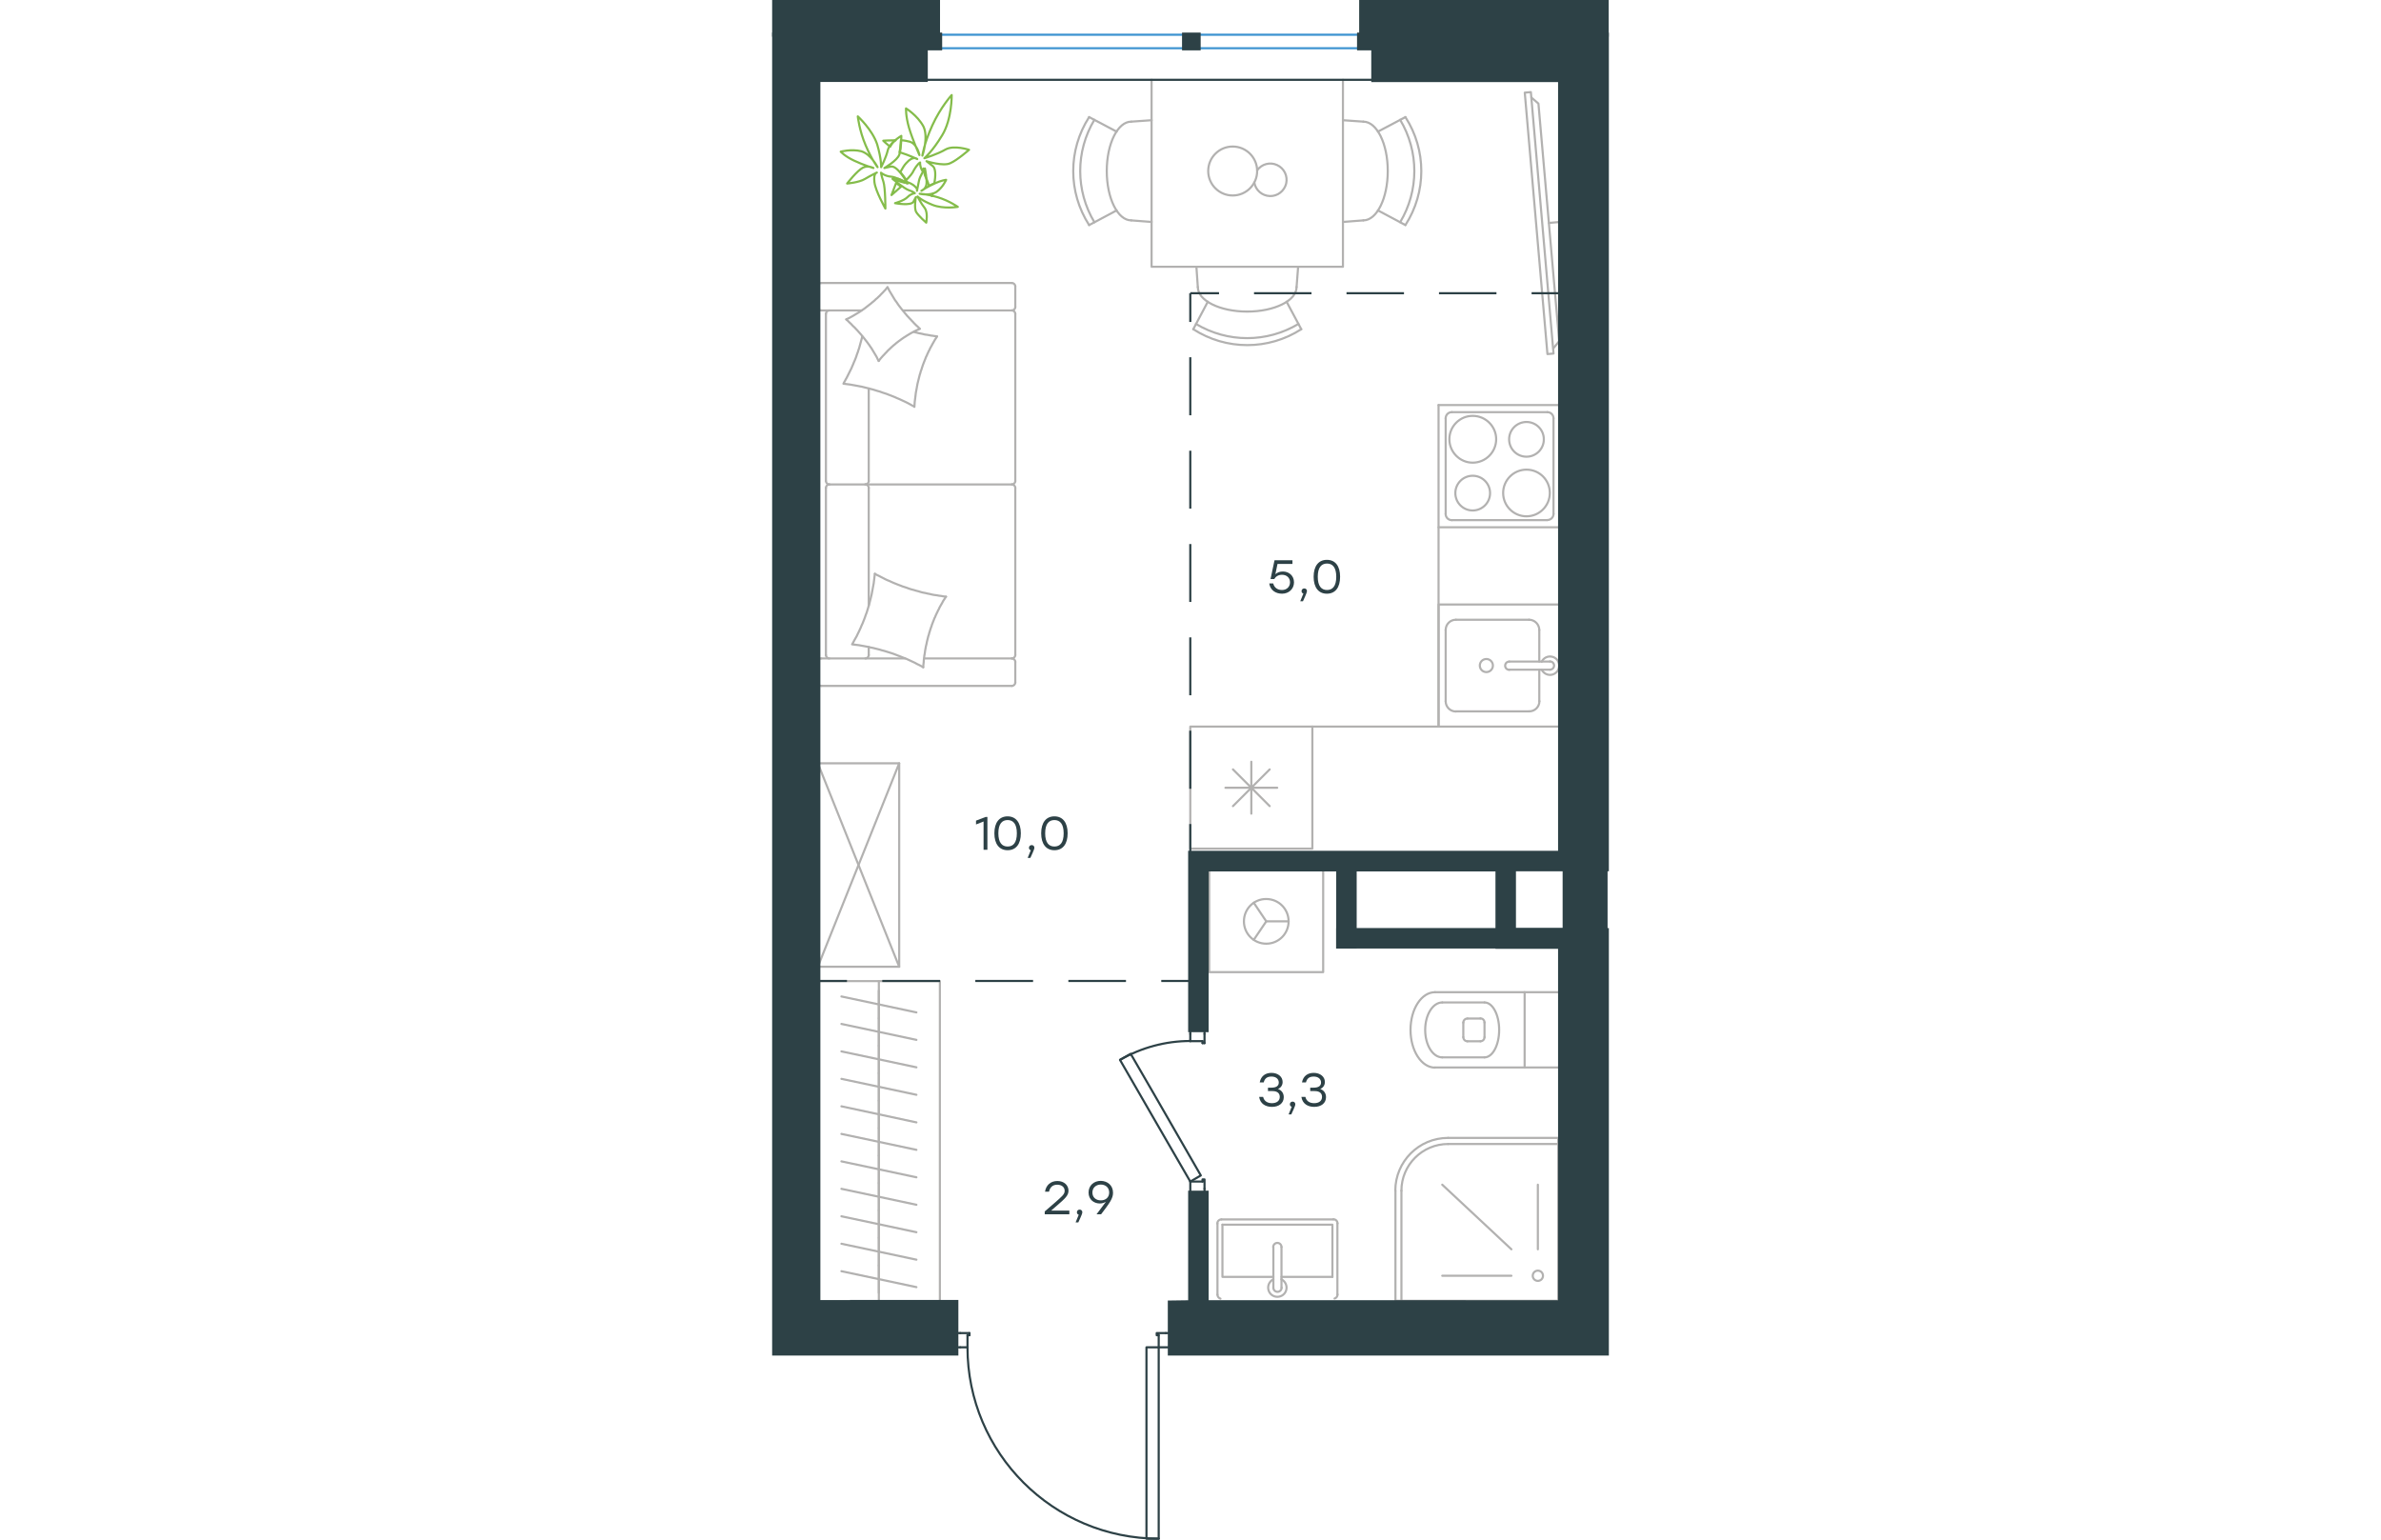 <?xml version="1.0" encoding="utf-8"?>
<!-- Generator: Adobe Illustrator 26.5.0, SVG Export Plug-In . SVG Version: 6.00 Build 0)  -->
<svg version="1.1" id="Слой_1" xmlns="http://www.w3.org/2000/svg" xmlns:xlink="http://www.w3.org/1999/xlink" x="0px" y="0px"
	 viewBox="0 0 588.1 1082.2" style="enable-background:new 0 0 588.1 1082.2;" xml:space="preserve" width="883" height="571">
<style type="text/css">
	.st0{fill:none;stroke:#B2B1B0;stroke-width:1.5;stroke-linecap:round;stroke-linejoin:round;stroke-miterlimit:10;}
	.st1{fill:none;stroke:#2D4146;stroke-width:1.5;stroke-linecap:round;stroke-linejoin:round;stroke-miterlimit:10;}
	.st2{fill:none;stroke:#3C93D0;stroke-width:1.5;stroke-linecap:round;stroke-linejoin:round;stroke-miterlimit:22.926;}
	.st3{fill:none;stroke:#2D4146;stroke-width:1.5;stroke-linecap:round;stroke-linejoin:round;stroke-miterlimit:22.926;}
	.st4{fill:none;stroke:#2D4146;stroke-width:1.5;stroke-miterlimit:22.926;}
	.st5{fill:#2D4146;}
	.st6{fill-rule:evenodd;clip-rule:evenodd;fill:#2D4146;stroke:#2D4146;stroke-width:3;stroke-miterlimit:10;}
	.st7{fill:none;stroke:#84BC4A;stroke-width:1.5;stroke-linecap:round;stroke-linejoin:round;stroke-miterlimit:22.926;}
</style>
<line class="st0" x1="539.2" y1="492.9" x2="539.2" y2="470.7"/>
<circle class="st0" cx="502" cy="467.8" r="4.6"/>
<path class="st0" d="M518.1,465c-1.6,0-2.9,1.3-2.9,2.9c0,1.6,1.3,2.9,2.9,2.9"/>
<line class="st0" x1="546.7" y1="470.7" x2="518.1" y2="470.7"/>
<path class="st0" d="M546.7,470.7c1.6,0,2.9-1.3,2.9-2.9c0-1.6-1.3-2.9-2.9-2.9"/>
<line class="st0" x1="546.7" y1="465" x2="518.1" y2="465"/>
<path class="st0" d="M540.9,470.7c1.3,2.7,4.4,4.2,7.3,3.5c2.9-0.7,5-3.3,5-6.3c0-3-2.1-5.7-5-6.3c-3-0.7-6,0.8-7.3,3.5"/>
<path class="st0" d="M532.1,500c4,0,7.2-3.2,7.2-7.2"/>
<path class="st0" d="M539.2,442.8c0-3.9-3.2-7.2-7.2-7.2"/>
<path class="st0" d="M473.4,492.9c0,4,3.2,7.2,7.2,7.2"/>
<path class="st0" d="M480.6,435.6c-4,0-7.2,3.2-7.2,7.2"/>
<line class="st0" x1="532.1" y1="500" x2="480.6" y2="500"/>
<line class="st0" x1="473.4" y1="492.9" x2="473.4" y2="442.8"/>
<line class="st0" x1="480.6" y1="435.6" x2="532.1" y2="435.6"/>
<line class="st0" x1="539.2" y1="442.8" x2="539.2" y2="465"/>
<polyline class="st0" points="553.9,510.7 468.4,510.7 468.4,424.9 553.9,424.9 "/>
<line class="st0" x1="349.7" y1="540.8" x2="323.9" y2="566.6"/>
<line class="st0" x1="323.9" y1="540.8" x2="349.7" y2="566.6"/>
<line class="st0" x1="355" y1="553.7" x2="318.6" y2="553.7"/>
<line class="st0" x1="336.8" y1="535.4" x2="336.8" y2="571.9"/>
<rect x="293.9" y="510.7" class="st0" width="85.8" height="85.8"/>
<path class="st0" d="M530.2,330.1c-9.1,0-16.4,7.4-16.4,16.4c0,9.1,7.4,16.4,16.4,16.4c9.1,0,16.4-7.4,16.4-16.4
	C546.6,337.4,539.3,330.1,530.2,330.1z"/>
<path class="st0" d="M530.2,296.6c-6.7,0-12.2,5.4-12.2,12.2c0,6.7,5.4,12.2,12.2,12.2c6.7,0,12.2-5.4,12.2-12.2
	C542.4,302,536.9,296.6,530.2,296.6z"/>
<path class="st0" d="M492.4,292.3c-9.1,0-16.4,7.4-16.4,16.4c0,9.1,7.4,16.5,16.4,16.5c9.1,0,16.5-7.4,16.5-16.5
	C508.9,299.7,501.5,292.3,492.4,292.3z"/>
<path class="st0" d="M492.4,334.4c-6.7,0-12.2,5.4-12.2,12.2c0,6.7,5.4,12.2,12.2,12.2c6.7,0,12.2-5.4,12.2-12.2
	C504.6,339.8,499.1,334.4,492.4,334.4z"/>
<path class="st0" d="M549.2,294c0-2.4-1.9-4.3-4.3-4.3"/>
<path class="st0" d="M544.9,365.5c2.4,0,4.3-1.9,4.3-4.3"/>
<path class="st0" d="M477.7,289.7c-2.4,0-4.3,1.9-4.3,4.3"/>
<path class="st0" d="M473.4,361.3c0,2.4,1.9,4.3,4.3,4.3"/>
<line class="st0" x1="549.2" y1="294" x2="549.2" y2="361.3"/>
<line class="st0" x1="477.7" y1="289.7" x2="544.9" y2="289.7"/>
<line class="st0" x1="473.4" y1="361.3" x2="473.4" y2="294"/>
<line class="st0" x1="544.9" y1="365.6" x2="477.7" y2="365.6"/>
<line class="st0" x1="468.4" y1="284.7" x2="553.9" y2="284.7"/>
<polyline class="st0" points="553.9,370.6 468.4,370.6 468.4,284.7 "/>
<line class="st0" x1="93.4" y1="462.8" x2="34.5" y2="462.8"/>
<line class="st0" x1="67.9" y1="342.9" x2="67.9" y2="425.8"/>
<line class="st0" x1="62.9" y1="218.2" x2="34.5" y2="218.2"/>
<polyline class="st0" points="52.1,224.5 53.1,224 54.2,223.5 55.2,222.9 56.2,222.4 57.2,221.8 58.2,221.2 59.2,220.6 60.2,220 
	61.2,219.4 62.1,218.8 63.1,218.1 64,217.5 65,216.8 65.9,216.1 66.8,215.4 67.7,214.7 68.6,214 69.5,213.3 70.4,212.5 71.3,211.8 
	72.2,211 73,210.2 73.9,209.5 74.7,208.7 75.6,207.9 76.4,207 77.2,206.2 78,205.4 78.8,204.5 79.6,203.7 80.3,202.8 81.1,201.9 "/>
<polyline class="st0" points="99.7,233.3 100.6,233.6 101.6,233.8 102.7,234.1 103.7,234.3 104.7,234.5 105.7,234.7 106.8,235 
	107.8,235.2 108.8,235.3 109.9,235.5 110.9,235.7 111.9,235.9 113,236 114,236.2 115,236.3 115.9,236.5 "/>
<polyline class="st0" points="74.9,253.7 74.3,252.7 73.8,251.6 73.3,250.6 72.7,249.6 72.1,248.6 71.5,247.6 70.9,246.6 
	70.3,245.6 69.7,244.6 69,243.7 68.4,242.7 67.7,241.8 67,240.8 66.3,239.9 65.6,239 64.9,238.1 64.2,237.2 63.4,236.3 62.7,235.4 
	61.9,234.5 61.1,233.6 60.4,232.8 59.6,231.9 58.8,231.1 58,230.2 57.1,229.4 56.3,228.6 55.5,227.7 54.6,226.9 53.8,226.1 
	53,225.3 52.1,224.5 "/>
<polyline class="st0" points="106.2,469 104.8,468.2 103.3,467.4 101.8,466.7 100.4,465.9 98.9,465.2 97.4,464.5 95.9,463.8 
	94.4,463.1 92.8,462.5 91.3,461.9 89.8,461.3 88.2,460.7 86.7,460.1 85.1,459.5 83.6,459 82,458.5 80.4,458 78.8,457.5 77.2,457.1 
	75.6,456.6 74,456.2 72.4,455.8 70.8,455.4 69.2,455.1 67.6,454.7 66,454.4 64.4,454.1 62.7,453.8 61.1,453.5 59.5,453.3 
	57.8,453.1 56.2,452.9 57,451.5 57.8,450 58.6,448.6 59.4,447.2 60.1,445.7 60.8,444.3 61.5,442.8 62.2,441.3 62.8,439.8 
	63.5,438.3 64.1,436.8 64.7,435.3 65.3,433.7 65.8,432.2 66.4,430.7 66.9,429.1 67.4,427.5 67.8,426 68.3,424.4 68.7,422.8 
	69.1,421.2 69.5,419.6 69.9,418 70.2,416.4 70.5,414.8 70.8,413.1 71.1,411.5 71.4,409.9 71.6,408.2 71.8,406.6 72,404.9 
	72.2,403.3 "/>
<polyline class="st0" points="115.9,236.5 115.5,237.1 115.1,237.8 114.6,238.5 114.2,239.2 113.8,239.9 113.4,240.6 113,241.3 
	112.6,242 112.2,242.8 111.8,243.5 111.4,244.2 111,244.9 110.7,245.7 110.3,246.4 109.9,247.1 109.6,247.9 109.2,248.6 
	108.9,249.4 108.6,250.1 108.2,250.8 107.9,251.6 107.6,252.4 107.3,253.1 107,253.9 106.7,254.6 106.4,255.4 106.1,256.2 
	105.8,257 105.6,257.7 105.3,258.5 105.1,259.3 104.8,260.1 104.5,260.9 104.3,261.6 104.1,262.4 103.8,263.2 103.6,264 
	103.4,264.8 103,266.4 102.6,268 102.2,269.6 101.9,271.2 101.6,272.9 101.3,274.5 101,276.1 100.8,277.8 100.6,279.4 100.4,281 
	100.2,282.7 100.1,284.3 100,286 "/>
<polyline class="st0" points="99.7,285.7 98.2,284.9 96.8,284.1 95.3,283.3 93.9,282.6 92.4,281.9 90.9,281.2 89.4,280.5 
	87.9,279.9 86.4,279.2 84.9,278.6 83.4,278 81.8,277.4 80.3,276.8 78.7,276.3 77.2,275.8 75.6,275.2 74.1,274.8 72.5,274.3 
	70.9,273.8 69.3,273.4 67.8,273 66.2,272.6 64.6,272.2 63,271.8 61.4,271.5 59.8,271.2 58.2,270.9 56.5,270.6 54.9,270.3 
	53.3,270.1 51.7,269.9 50.1,269.7 50.6,268.7 51.2,267.7 51.7,266.7 52.3,265.7 52.8,264.7 53.3,263.7 53.8,262.7 54.3,261.7 
	54.8,260.7 55.3,259.7 55.8,258.7 56.2,257.7 56.7,256.6 57.1,255.6 57.5,254.6 58,253.5 58.4,252.5 58.8,251.5 59.2,250.4 
	59.5,249.4 59.9,248.3 60.3,247.3 60.6,246.2 61,245.1 61.3,244.1 61.6,243 61.9,241.9 62.2,240.8 62.5,239.7 62.8,238.6 
	63.1,237.5 63.3,236.4 "/>
<polyline class="st0" points="122.2,419.4 121.7,420.1 121.3,420.8 120.9,421.4 120.4,422.1 120,422.8 119.6,423.6 119.2,424.3 
	118.8,425 118.4,425.7 118,426.4 117.6,427.1 117.3,427.9 116.9,428.6 116.5,429.3 116.2,430.1 115.8,430.8 115.5,431.5 
	115.1,432.3 114.8,433 114.5,433.8 114.1,434.5 113.8,435.3 113.5,436.1 113.2,436.8 112.9,437.6 112.6,438.4 112.3,439.1 
	112.1,439.9 111.8,440.7 111.5,441.5 111.3,442.2 111,443 110.8,443.8 110.5,444.6 110.3,445.4 110.1,446.2 109.8,447 109.6,447.8 
	109.2,449.4 108.8,451 108.5,452.6 108.1,454.2 107.8,455.8 107.5,457.5 107.3,459.1 107,460.7 106.8,462.4 106.6,464 106.5,465.7 
	106.3,467.3 106.2,469 "/>
<polyline class="st0" points="81.1,201.9 81.7,202.9 82.2,204 82.8,205 83.4,206 84,207 84.6,208 85.2,209 85.8,210 86.4,211 
	87.1,211.9 87.8,212.9 88.4,213.8 89.1,214.8 89.8,215.7 90.5,216.6 91.2,217.5 91.9,218.4 92.7,219.3 93.4,220.2 94.2,221.1 
	94.9,222 95.7,222.8 96.5,223.7 97.3,224.5 98.1,225.4 98.9,226.2 99.7,227.1 100.5,227.9 101.3,228.7 102.2,229.5 103,230.3 
	103.9,231.1 102.8,231.6 101.8,232 100.8,232.5 99.7,233 98.7,233.6 97.7,234.1 96.7,234.7 95.7,235.3 94.7,235.9 93.8,236.5 
	92.8,237.1 91.8,237.8 90.9,238.4 90,239.1 89,239.8 88.1,240.5 87.2,241.2 86.3,242 85.4,242.7 84.5,243.5 83.6,244.3 82.8,245.1 
	81.9,245.9 81.1,246.7 80.3,247.6 79.5,248.4 78.7,249.3 77.9,250.1 77.1,251 76.3,251.9 75.6,252.8 74.9,253.7 "/>
<polyline class="st0" points="72.2,403.3 73.6,404.1 75.1,404.8 76.6,405.6 78,406.3 79.5,407.1 81,407.8 82.5,408.4 84,409.1 
	85.6,409.8 87.1,410.4 88.6,411 90.2,411.6 91.7,412.2 93.3,412.7 94.8,413.2 96.4,413.8 98,414.3 99.6,414.7 101.2,415.2 
	102.8,415.6 104.4,416.1 105.9,416.5 107.6,416.8 109.2,417.2 110.8,417.5 112.4,417.9 114,418.2 115.7,418.4 117.3,418.7 
	118.9,418.9 120.5,419.2 122.2,419.4 "/>
<path class="st0" d="M65.5,340.5c1.3,0,2.4-1.1,2.4-2.4"/>
<line class="st0" x1="67.9" y1="338.1" x2="67.9" y2="273.1"/>
<path class="st0" d="M65.5,462.8c1.3,0,2.4-1.1,2.4-2.4"/>
<path class="st0" d="M67.9,342.9c0-1.3-1.1-2.4-2.4-2.4"/>
<line class="st0" x1="67.9" y1="454.8" x2="67.9" y2="460.5"/>
<path class="st0" d="M40.2,218.2c-1.3,0-2.4,1.1-2.4,2.4"/>
<path class="st0" d="M170.9,220.6c0-1.3-1.1-2.4-2.4-2.4"/>
<path class="st0" d="M37.8,338.1c0,1.3,1.1,2.4,2.4,2.4"/>
<path class="st0" d="M168.5,340.5c1.3,0,2.4-1.1,2.4-2.4"/>
<line class="st0" x1="37.8" y1="338.1" x2="37.8" y2="220.6"/>
<line class="st0" x1="170.9" y1="220.6" x2="170.9" y2="338.1"/>
<path class="st0" d="M37.8,460.4c0,1.3,1.1,2.4,2.4,2.4"/>
<path class="st0" d="M168.5,462.8c1.3,0,2.4-1.1,2.4-2.4"/>
<path class="st0" d="M34.5,462.8c-1,0-1.9,0.7-2.3,1.6"/>
<path class="st0" d="M40.2,340.5c-1.3,0-2.4,1.1-2.4,2.4"/>
<path class="st0" d="M170.9,342.9c0-1.3-1.1-2.4-2.4-2.4"/>
<path class="st0" d="M170.9,201.3c0-1.3-1.1-2.4-2.4-2.4"/>
<path class="st0" d="M168.5,218.2c1.3,0,2.4-1.1,2.4-2.4"/>
<path class="st0" d="M34.5,198.9c-1,0-1.9,0.7-2.3,1.6"/>
<path class="st0" d="M32.2,216.6c0.3,1,1.2,1.6,2.3,1.6"/>
<path class="st0" d="M32.2,480.5c0.3,1,1.2,1.6,2.3,1.6"/>
<path class="st0" d="M170.9,465.2c0-1.3-1.1-2.4-2.4-2.4"/>
<path class="st0" d="M168.5,482.1c1.3,0,2.4-1.1,2.4-2.4"/>
<line class="st0" x1="37.8" y1="342.9" x2="37.8" y2="460.5"/>
<line class="st0" x1="168.5" y1="340.5" x2="40.2" y2="340.5"/>
<line class="st0" x1="170.9" y1="460.5" x2="170.9" y2="342.9"/>
<line class="st0" x1="34.5" y1="198.9" x2="168.5" y2="198.9"/>
<line class="st0" x1="170.9" y1="201.3" x2="170.9" y2="215.8"/>
<line class="st0" x1="168.5" y1="218.2" x2="92" y2="218.2"/>
<line class="st0" x1="107" y1="462.8" x2="168.5" y2="462.8"/>
<line class="st0" x1="170.9" y1="465.2" x2="170.9" y2="479.8"/>
<line class="st0" x1="168.5" y1="482.1" x2="34.5" y2="482.1"/>
<line class="st0" x1="545.9" y1="156.7" x2="553.9" y2="156"/>
<polyline class="st0" points="533.7,68.6 538.6,72.8 553.2,239.8 549.1,244.8 "/>
<rect x="537.1" y="64.6" transform="matrix(0.996 -8.636206e-02 8.636206e-02 0.996 -11.535 47.154)" class="st0" width="4.3" height="184.5"/>
<line class="st0" x1="75" y1="908.8" x2="75" y2="889.5"/>
<line class="st0" x1="48.7" y1="893.5" x2="101.4" y2="904.7"/>
<line class="st0" x1="75" y1="889.5" x2="75" y2="870.1"/>
<line class="st0" x1="48.7" y1="874.2" x2="101.4" y2="885.4"/>
<line class="st0" x1="75" y1="870.1" x2="75" y2="850.8"/>
<line class="st0" x1="48.7" y1="854.9" x2="101.4" y2="866.1"/>
<line class="st0" x1="75" y1="850.8" x2="75" y2="831.5"/>
<line class="st0" x1="48.7" y1="835.6" x2="101.4" y2="846.8"/>
<line class="st0" x1="75" y1="831.5" x2="75" y2="812.2"/>
<line class="st0" x1="48.7" y1="816.3" x2="101.4" y2="827.5"/>
<line class="st0" x1="75" y1="915.3" x2="75" y2="689.6"/>
<line class="st0" x1="75" y1="812.2" x2="75" y2="792.9"/>
<line class="st0" x1="48.7" y1="797" x2="101.4" y2="808.2"/>
<line class="st0" x1="75" y1="792.9" x2="75" y2="773.6"/>
<line class="st0" x1="48.7" y1="777.6" x2="101.4" y2="788.9"/>
<line class="st0" x1="75" y1="773.6" x2="75" y2="754.3"/>
<line class="st0" x1="48.7" y1="758.3" x2="101.4" y2="769.5"/>
<line class="st0" x1="75" y1="754.3" x2="75" y2="735"/>
<line class="st0" x1="48.7" y1="739" x2="101.4" y2="750.2"/>
<line class="st0" x1="75" y1="735" x2="75" y2="715.7"/>
<line class="st0" x1="48.7" y1="719.7" x2="101.4" y2="730.9"/>
<line class="st0" x1="75" y1="715.7" x2="75" y2="696.3"/>
<line class="st0" x1="48.7" y1="700.4" x2="101.4" y2="711.6"/>
<polyline class="st0" points="32.4,689.6 117.9,689.6 117.9,915.3 "/>
<path class="st0" d="M226.5,84.2c-13.3,22.2-13.3,49.8,0,72"/>
<path class="st0" d="M222.8,82.3c-14.9,23.1-14.9,52.8,0,75.9"/>
<line class="st0" x1="242.1" y1="147.9" x2="222.8" y2="158.2"/>
<line class="st0" x1="242.1" y1="92.5" x2="222.8" y2="82.3"/>
<line class="st0" x1="252.4" y1="85.5" x2="266.7" y2="84.5"/>
<line class="st0" x1="252.4" y1="154.9" x2="266.7" y2="156"/>
<path class="st0" d="M252.4,85.5c-9.5,0-17.2,15.5-17.2,34.7c0,19.2,7.7,34.7,17.2,34.7"/>
<path class="st0" d="M297.9,227.7c22.2,13.3,49.8,13.3,72,0"/>
<path class="st0" d="M296,231.4c23.1,14.9,52.8,14.9,75.9,0"/>
<line class="st0" x1="361.6" y1="212.1" x2="371.9" y2="231.4"/>
<line class="st0" x1="306.2" y1="212.1" x2="296" y2="231.4"/>
<line class="st0" x1="299.2" y1="201.8" x2="298.2" y2="187.5"/>
<line class="st0" x1="368.6" y1="201.8" x2="369.7" y2="187.5"/>
<path class="st0" d="M299.2,201.8c0,9.5,15.5,17.2,34.7,17.2c19.2,0,34.7-7.7,34.7-17.2"/>
<path class="st0" d="M441.4,156.2c13.3-22.2,13.3-49.8,0-72"/>
<path class="st0" d="M445.1,158.2c14.9-23.1,14.9-52.8,0-75.9"/>
<line class="st0" x1="425.8" y1="92.5" x2="445.1" y2="82.3"/>
<line class="st0" x1="425.8" y1="147.9" x2="445.1" y2="158.2"/>
<line class="st0" x1="415.5" y1="154.9" x2="401.2" y2="156"/>
<line class="st0" x1="415.5" y1="85.5" x2="401.2" y2="84.5"/>
<path class="st0" d="M415.5,154.9c9.5,0,17.2-15.5,17.2-34.7c0-19.2-7.7-34.7-17.2-34.7"/>
<path class="st0" d="M338.9,128.3c0.9,5.4,5.5,9.3,10.9,9.5c5.4,0.2,10.2-3.5,11.5-8.8c1.2-5.3-1.4-10.7-6.4-13
	c-5-2.3-10.8-0.7-14,3.7"/>
<path class="st0" d="M340.9,120.2c0-9.5-7.7-17.2-17.2-17.2c-9.5,0-17.2,7.7-17.2,17.2c0,9.5,7.7,17.2,17.2,17.2
	C333.2,137.4,340.9,129.7,340.9,120.2z"/>
<polyline class="st0" points="401.2,56.1 401.2,187.5 266.7,187.5 266.7,56.1 "/>
<line class="st0" x1="89.3" y1="679.5" x2="32.4" y2="537.2"/>
<polyline class="st0" points="32.4,536.5 89.3,536.5 32.4,678.8 "/>
<polyline class="st0" points="89.3,536.5 89.3,679.5 32.4,679.5 "/>
<g>
	<polyline class="st0" points="338.5,634.5 347.3,647.6 338.5,660.6 	"/>
	<line class="st0" x1="347.3" y1="647.6" x2="363" y2="647.6"/>
	<path class="st0" d="M331.6,647.6c0,8.7,7,15.7,15.7,15.7c8.7,0,15.7-7,15.7-15.7c0-8.7-7-15.7-15.7-15.7
		C338.6,631.8,331.6,638.9,331.6,647.6z"/>
	<polyline class="st0" points="307.2,612.1 307.2,683.3 387.3,683.3 387.3,612.1 	"/>
</g>
<g>
	<path class="st0" d="M485.8,729c0,1.6,1.3,2.9,2.9,2.9"/>
	<path class="st0" d="M488.7,715.9c-1.6,0-2.9,1.3-2.9,2.9"/>
	<path class="st0" d="M497.8,731.9c1.6,0,2.9-1.3,2.9-2.9"/>
	<path class="st0" d="M500.7,718.7c0-1.6-1.3-2.9-2.9-2.9"/>
	<line class="st0" x1="497.8" y1="731.9" x2="488.7" y2="731.9"/>
	<line class="st0" x1="485.8" y1="729" x2="485.8" y2="718.7"/>
	<line class="st0" x1="488.7" y1="715.9" x2="497.8" y2="715.9"/>
	<line class="st0" x1="500.7" y1="718.7" x2="500.7" y2="729"/>
	<path class="st0" d="M500.7,743.2c5.7,0,10.3-8.6,10.3-19.3c0-10.7-4.6-19.3-10.3-19.3"/>
	<line class="st0" x1="471" y1="743.2" x2="500.7" y2="743.2"/>
	<path class="st0" d="M471,704.6c-6.6,0-12,8.6-12,19.3c0,10.7,5.4,19.3,12,19.3"/>
	<line class="st0" x1="471" y1="704.6" x2="500.7" y2="704.6"/>
	<path class="st0" d="M465.9,697.4c-9.5,0-17.2,11.8-17.2,26.5c0,14.6,7.7,26.5,17.2,26.5"/>
	<line class="st0" x1="465.9" y1="750.3" x2="528.9" y2="750.3"/>
	<line class="st0" x1="465.9" y1="697.4" x2="528.9" y2="697.4"/>
	<polyline class="st0" points="553,750.3 528.9,750.3 528.9,697.4 552.9,697.4 	"/>
</g>
<g>
	<line class="st0" x1="358" y1="897.5" x2="393.8" y2="897.5"/>
	<polyline class="st0" points="352.3,897.5 316.5,897.5 316.5,860.8 	"/>
	<polyline class="st0" points="316.5,860.8 393.8,860.8 393.8,897.5 	"/>
	<path class="st0" d="M397.4,859.9c0-1.6-1.3-2.9-2.9-2.9"/>
	<path class="st0" d="M315.8,857.1c-1.6,0-2.9,1.3-2.9,2.9"/>
	<path class="st0" d="M395.3,912.7c1.2-0.3,2.1-1.5,2.1-2.8"/>
	<path class="st0" d="M313,910c0,1.3,0.9,2.4,2.1,2.8"/>
	<path class="st0" d="M358,876.5c0-1.6-1.3-2.9-2.9-2.9c-1.6,0-2.9,1.3-2.9,2.9"/>
	<line class="st0" x1="358" y1="905.1" x2="358" y2="876.5"/>
	<path class="st0" d="M352.3,905.1c0,1.6,1.3,2.9,2.9,2.9c1.6,0,2.9-1.3,2.9-2.9"/>
	<line class="st0" x1="352.3" y1="905.1" x2="352.3" y2="876.5"/>
	<path class="st0" d="M352.3,899.2c-2.7,1.3-4.2,4.4-3.5,7.3c0.7,3,3.3,5,6.3,5s5.7-2.1,6.3-5c0.7-2.9-0.8-6-3.5-7.3"/>
	<line class="st0" x1="397.3" y1="910" x2="397.3" y2="859.9"/>
	<line class="st0" x1="394.5" y1="857.1" x2="315.8" y2="857.1"/>
	<line class="st0" x1="313" y1="859.9" x2="313" y2="910"/>
</g>
<g>
	<path class="st0" d="M475.1,799.8c-20.5,0-37.1,16.6-37.1,37.1"/>
	<path class="st0" d="M475.1,804.1c-18.1,0-32.8,14.7-32.8,32.8"/>
	<line class="st0" x1="519.6" y1="878.1" x2="471" y2="832.7"/>
	<line class="st0" x1="538.2" y1="878.1" x2="538.2" y2="832.7"/>
	<line class="st0" x1="519.6" y1="896.7" x2="471" y2="896.7"/>
	<path class="st0" d="M534.6,896.7c0,2,1.6,3.6,3.6,3.6c2,0,3.6-1.6,3.6-3.6c0-2-1.6-3.6-3.6-3.6
		C536.2,893.1,534.6,894.7,534.6,896.7z"/>
	<line class="st0" x1="442.3" y1="836.9" x2="442.3" y2="914.3"/>
	<line class="st0" x1="552.5" y1="804.1" x2="475.1" y2="804.1"/>
	<polyline class="st0" points="438.1,836.9 438.1,914.3 552.5,914.3 552.5,799.8 475.1,799.8 	"/>
</g>
<polyline class="st0" points="379.7,510.7 468.4,510.7 468.4,370.6 "/>
<line class="st1" x1="293.9" y1="726.7" x2="293.9" y2="723.9"/>
<polyline class="st1" points="293.9,838.3 293.9,835.5 293.9,830.5 "/>
<line class="st1" x1="293.9" y1="731.8" x2="293.9" y2="726.7"/>
<path class="st1" d="M293.9,731.7c-17.3,0-34.3,4.6-49.3,13.2"/>
<line class="st1" x1="303.9" y1="726.7" x2="303.9" y2="733.2"/>
<line class="st1" x1="303.9" y1="835.5" x2="303.9" y2="838.3"/>
<line class="st1" x1="293.9" y1="830.5" x2="302.5" y2="830.5"/>
<polyline class="st1" points="303.9,835.5 303.9,829 302.5,829 302.5,830.5 "/>
<line class="st1" x1="302.5" y1="731.8" x2="302.5" y2="733.2"/>
<line class="st1" x1="303.9" y1="723.9" x2="303.9" y2="726.7"/>
<line class="st1" x1="293.9" y1="731.8" x2="302.5" y2="731.8"/>
<line class="st1" x1="302.5" y1="733.2" x2="303.9" y2="733.2"/>
<polygon class="st1" points="244.5,745 252,740.7 267.7,767.8 301.3,826.2 293.9,830.5 278.1,803.2 "/>
<line class="st1" x1="132.2" y1="947" x2="129.4" y2="947"/>
<polyline class="st1" points="279.6,947 276.7,947 271.7,947 "/>
<line class="st1" x1="137.3" y1="947" x2="132.2" y2="947"/>
<path class="st1" d="M137.3,947c0,74.3,60.2,134.5,134.5,134.5"/>
<line class="st1" x1="132.2" y1="937" x2="138.7" y2="937"/>
<line class="st1" x1="276.7" y1="937" x2="279.6" y2="937"/>
<line class="st1" x1="271.7" y1="947" x2="271.7" y2="938.5"/>
<polyline class="st1" points="276.7,937 270.3,937 270.3,938.5 271.7,938.5 "/>
<line class="st1" x1="137.3" y1="938.5" x2="138.7" y2="938.5"/>
<line class="st1" x1="129.4" y1="937" x2="132.2" y2="937"/>
<line class="st1" x1="137.3" y1="947" x2="137.3" y2="938.5"/>
<line class="st1" x1="138.7" y1="938.5" x2="138.7" y2="937"/>
<polygon class="st1" points="271.7,1081.5 263.1,1081.5 263.1,1050.1 263.1,947 271.7,947 271.7,978.5 "/>
<line class="st2" x1="118" y1="24.4" x2="412.5" y2="24.4"/>
<line class="st2" x1="118" y1="33.9" x2="412.5" y2="33.9"/>
<rect x="107.9" y="24.4" class="st3" width="10.1" height="9.5"/>
<rect x="412.5" y="24.4" class="st3" width="10.1" height="9.5"/>
<rect x="289.6" y="24.4" class="st3" width="10.1" height="9.5"/>
<line class="st3" x1="107.9" y1="56.1" x2="422.6" y2="56.1"/>
<line class="st4" x1="32.4" y1="689.5" x2="52.6" y2="689.5"/>
<line class="st4" x1="77.4" y1="689.5" x2="118" y2="689.5"/>
<line class="st4" x1="142.8" y1="689.5" x2="183.4" y2="689.5"/>
<line class="st4" x1="208.2" y1="689.5" x2="248.7" y2="689.5"/>
<line class="st4" x1="273.5" y1="689.5" x2="293.7" y2="689.5"/>
<line class="st4" x1="293.9" y1="599.4" x2="293.9" y2="579.2"/>
<line class="st4" x1="293.9" y1="554.4" x2="293.9" y2="513.6"/>
<line class="st4" x1="293.9" y1="488.7" x2="293.9" y2="448"/>
<line class="st4" x1="293.9" y1="423.1" x2="293.9" y2="382.4"/>
<line class="st4" x1="293.9" y1="357.5" x2="293.9" y2="316.8"/>
<line class="st4" x1="293.9" y1="291.9" x2="293.9" y2="251.1"/>
<line class="st4" x1="293.9" y1="226.3" x2="293.9" y2="206.1"/>
<line class="st4" x1="293.9" y1="206.1" x2="314.1" y2="206.1"/>
<line class="st4" x1="338.7" y1="206.1" x2="379.1" y2="206.1"/>
<line class="st4" x1="403.7" y1="206.1" x2="444.1" y2="206.1"/>
<line class="st4" x1="468.7" y1="206.1" x2="509.1" y2="206.1"/>
<line class="st4" x1="533.8" y1="206.1" x2="553.9" y2="206.1"/>
<g>
	<path class="st5" d="M208.9,853.5h-17.3v-2l6.7-5.8c5.6-4.9,7.3-6.3,7.3-8.7c0-2.5-2-4.3-5.2-4.3c-3.3,0-5.1,1.9-5.8,4.9h-2.8
		c0.7-4.6,4-7.5,8.7-7.5c4.7,0,7.8,3,7.8,6.8c0,3.4-2.4,5.5-7.8,10.2l-4.4,3.8h12.8V853.5z"/>
	<path class="st5" d="M215.2,859.2h-1.9l2.2-5.4c-0.8-0.2-1.3-0.9-1.3-1.7c0-1.1,0.8-1.9,1.9-1.9c0.8,0,1.9,0.4,1.9,1.9
		C218,852.7,217.9,853.4,215.2,859.2z"/>
	<path class="st5" d="M239.6,838.4c0,4-2.4,7.2-8.4,15.1H228l6.6-8.8c-1.2,0.7-2.6,1.2-4.3,1.2c-4.1,0-7.9-2.7-7.9-7.7
		c0-5,3.8-8.2,8.6-8.2C235.7,830.1,239.6,833.1,239.6,838.4z M236.9,838.2c0-3.5-2.6-5.6-5.9-5.6c-3.3,0-5.9,2.2-5.9,5.6
		c0,3.5,2.6,5.5,5.8,5.5C234.3,843.8,236.9,841.7,236.9,838.2z"/>
</g>
<g>
	<path class="st5" d="M151.3,574.2v23.1h-2.7v-19.9l-5.3,2.1v-2.7l6.8-2.6H151.3z"/>
	<path class="st5" d="M174.8,585.7c0,7.6-3.4,11.9-9.3,11.9c-5.8,0-9.3-4.3-9.3-11.9s3.5-11.9,9.3-11.9
		C171.3,573.8,174.8,578.2,174.8,585.7z M172,585.7c0-6.6-2.6-9.3-6.5-9.3s-6.5,2.7-6.5,9.3c0,6.6,2.6,9.3,6.5,9.3
		S172,592.4,172,585.7z"/>
	<path class="st5" d="M181.5,603h-1.9l2.2-5.4c-0.8-0.2-1.3-0.9-1.3-1.7c0-1.1,0.8-1.9,1.9-1.9c0.8,0,1.9,0.4,1.9,1.9
		C184.3,596.4,184.2,597.2,181.5,603z"/>
	<path class="st5" d="M207.7,585.7c0,7.6-3.4,11.9-9.3,11.9c-5.8,0-9.3-4.3-9.3-11.9s3.5-11.9,9.3-11.9
		C204.3,573.8,207.7,578.2,207.7,585.7z M204.9,585.7c0-6.6-2.6-9.3-6.5-9.3s-6.5,2.7-6.5,9.3c0,6.6,2.6,9.3,6.5,9.3
		S204.9,592.4,204.9,585.7z"/>
</g>
<g>
	<path class="st5" d="M366.8,409.3c0,4.7-3.7,8-8.4,8c-4.4,0-8.3-2.4-9-7.2h2.8c0.7,3,3.1,4.6,6.2,4.6c3.3,0,5.6-2.3,5.6-5.4
		c0-3.2-2.4-5.3-5.6-5.3c-2.6,0-4.4,1.2-5.5,3h-2.6l2.8-13.2h12.6v2.6h-10.5l-1.5,7.2c1.3-1.2,3-1.9,5.3-1.9
		C363.2,401.7,366.8,404.6,366.8,409.3z"/>
	<path class="st5" d="M373.1,422.6h-1.9l2.2-5.4c-0.8-0.2-1.3-0.9-1.3-1.7c0-1.1,0.8-1.9,1.9-1.9c0.8,0,1.9,0.4,1.9,1.9
		C375.8,416.1,375.8,416.8,373.1,422.6z"/>
	<path class="st5" d="M399.2,405.4c0,7.6-3.4,11.9-9.3,11.9c-5.8,0-9.3-4.3-9.3-11.9s3.5-11.9,9.3-11.9
		C395.8,393.5,399.2,397.8,399.2,405.4z M396.5,405.4c0-6.6-2.6-9.3-6.5-9.3s-6.5,2.7-6.5,9.3c0,6.6,2.6,9.3,6.5,9.3
		S396.5,412,396.5,405.4z"/>
</g>
<rect x="289.6" y="24.4" class="st6" width="10.1" height="9.5"/>
<polygon class="st6" points="1.5,1.5 1.5,24.3 115.1,24.2 115.1,24.4 116.5,24.2 116.5,1.5 "/>
<path class="st6" d="M56.2,915.3H32.4v0.3h-0.3l0.3-0.3V56.1h-0.3v-0.3l0.3,0.3h75.5v-0.3V53V33.9H118v-9.5h-2.9h-7.2h0H1.5v926.9
	h127.9v-1.1v-0.3V947v-28.6v-2.9v-0.3H56.2z M32.1,918.4h-2.9H32.1L32.1,918.4z"/>
<g>
	<path class="st6" d="M422.6,24.4h-3.5l167.4-0.1V1.5H414.1v22.9h-1.5v9.5h10.1V24.4z M415.5,24.4h-1.4l1.4-0.1V24.4z"/>
	<path class="st6" d="M586.6,653.8h-0.9v-42.9h0.9v-11.4h-0.9l0.9,0v-575h-0.9H422.6V53v2.9v0.3h131.3l0.3-0.3v0.3h-0.3v543.3
		l0.3-0.1v0.1h-0.3h-32.3H305.3h-11.4v124.5h11.4v-113h204.6v54.4h11.4h32.6v250h0.3v0.3h-0.3v-0.3h-0.3H305.3v-77h-11.4v77
		l-14.3,0.2v0.1v2.9V947v2.9v0.3v1.1h307V653.8z M557.1,653.8h-35.8v-42.9h0.3h35.5V653.8z M557.1,55.9v152.3V55.9L557.1,55.9l0-0.3
		l-0.2-2.6h0.2V55.9z M585.7,671v-5.7l0,250.3h0V671z"/>
</g>
<g>
	<path class="st7" d="M107,111.2c0,0,5.5-4.5,12.5-16.1c7-11.5,6.7-28.3,6.7-28.3s-7.7,8.4-13.6,21.3s-7,21.3-7,21.3
		s4.5-12.9,0.7-20.6c-4.2-7.7-12.2-12.6-12.2-12.6s-0.3,5.2,2.1,13.6c2.5,8.4,7.3,19.2,7.3,19.2s-1.4-7.7-6.7-9.4
		c-1.4-0.3-3.8-1-6.3-1c-0.3,2.5-0.3,5.9-1,8.4c0.3,0.3,1,0.3,1,0.3c5.5,1.7,11.5,4.5,11.5,4.5s-2.8-2.8-7.7,2.8
		c-1.4,1.4-2.8,3.8-4.2,6.3c1.4,1.7,3.2,4.2,4.2,5.6c2.5-2.5,4.5-4.9,5.2-6.7c2.8-4.9,4.5-5.6,4.5-5.6s-0.3,2.5,1.4,5.6
		c0.7-1,1-1.4,1-1.4s0.3,2.1,1,4.9c1,2.1,2.1,4.5,2.8,7.4c1-0.7,2.1-1,3.5-1.7l0.3-0.3c1-4.9,1-10.2-1-11.9l-4.5-3.5
		c0,0,11.9,3.8,16.7,1.4c4.9-2.1,13.2-9.4,13.2-9.4s-10.5-3.5-16.4-0.3C116.1,108.5,107,111.2,107,111.2z M86.8,98.6
		c-4.5,0-8.7,0.3-8.7,0.3s2.1,2.1,4.9,4.2C84,101.1,85,99.6,86.8,98.6z M88.5,125.6c-0.3,0.3-0.3,1-0.7,1.4c1.4,0.3,3.5,1,5.2,1.4
		l0.3-0.3C92.3,127.3,90.6,126.2,88.5,125.6z M87.1,128.7c-1.7,4.5-3.2,8.4-3.2,8.4s3.2-2.8,6.7-5.9
		C89.6,130.4,88.2,129.4,87.1,128.7z M111.9,136.8c0,0.3,0.3,1,0.3,1h0.3c0-0.3,0.3-0.7,0.3-1.4
		C112.2,136.8,112.2,136.8,111.9,136.8z"/>
	<path class="st7" d="M76.6,117.5c0,0,0.3-5.6-2.8-16.1c-3.5-10.5-13.6-19.6-13.6-19.6s1,9.7,5.5,20.3c4.5,10.5,8.4,15.4,8.4,15.4
		s-4.5-9.1-11.5-11.2c-7-1.7-14.4,0.3-14.4,0.3s2.8,3.2,9.4,6.3c6.7,3.2,13.6,5.2,13.6,5.2s-3.5-2.1-7.3-0.3
		c-4.2,2.1-11.2,11.2-11.2,11.2s8.4-0.7,12.5-3.2c4.2-2.5,8.4-4.5,8.4-4.5s-2.5,0.3-1.7,6.7c0.7,6.3,7.7,18.6,7.7,18.6
		s0-14.7-1.4-18.9c-1.4-4.2-1.7-6.3-1.7-6.3s2.8,2.5,7.3,2.8c3.5,0.3,7.7,3.2,10.5,4.5c0.3,0.3,1,0.3,1,0.3
		c-1.4-2.5-7.7-12.9-11.9-11.9l-4.5,1c0,0,9-5.2,10.5-9.4c1.4-4.2,1.4-13.2,1.4-13.2s-7.7,4.5-9.4,9.7
		C80.1,110.8,76.6,117.5,76.6,117.5z"/>
	<path class="st7" d="M102.2,138.1c0,0,2.8,2.8,10.5,5.9s17.8,1.4,17.8,1.4s-5.9-4.2-13.9-6.7c-8.4-2.5-12.9-2.5-12.9-2.5
		s7.3,1.7,11.9-1.4c4.5-3.2,6.7-8.4,6.7-8.4s-3.2,0.3-8,2.5c-4.9,2.1-9.4,5.2-9.4,5.2s2.8-1,3.5-4.2c0.7-3.2-1-11.5-1-11.5
		s-3.5,5.2-4.2,8.7c-0.7,3.5-1.4,7-1.4,7s1-1.4-2.8-4.2c-3.8-2.8-14.4-4.2-14.4-4.2s8.4,7,11.5,8c3.2,1,4.2,2.1,4.2,2.1
		s-2.8,0.3-5.2,2.8c-2.5,2.5-8.7,4.2-8.7,4.2s11.2,2.1,12.9-1l1.7-3.2c0,0-1.4,7.7,0.3,10.5c1.7,2.8,7,7.4,7,7.4s1.4-6.7-1-10.2
		C104.6,143,102.2,138.1,102.2,138.1z"/>
</g>
<rect x="397.9" y="653.8" class="st6" width="160.5" height="11.4"/>
<rect x="376.1" y="632" transform="matrix(-1.836970e-16 1 -1 -1.836970e-16 1041.355 234.165)" class="st6" width="54.9" height="11.4"/>
<g>
	<path class="st5" d="M359.6,771.2c0,4.2-3.4,6.8-8.3,6.8c-4.5,0-8.3-2.2-9-7h2.8c0.7,3.1,3.2,4.4,6.2,4.4c3.4,0,5.5-1.7,5.5-4.4
		c0-2.3-1.4-4.1-5.1-4.1h-3.2v-2.4h2.4c3.5,0,5.2-1.3,5.2-3.6c0-2.6-2.1-4.2-5.1-4.2c-2.8,0-4.7,1-5.5,4.1h-2.8
		c0.9-4.7,4.2-6.7,8.3-6.7c4.4,0,7.8,2.6,7.8,6.4c0,2.2-1.2,4.1-3.3,4.9C358.1,766.3,359.6,768.4,359.6,771.2z"/>
	<path class="st5" d="M364.9,783.3h-1.9l2.2-5.4c-0.8-0.2-1.3-0.9-1.3-1.7c0-1.1,0.8-1.9,1.9-1.9c0.8,0,1.9,0.4,1.9,1.9
		C367.7,776.8,367.6,777.5,364.9,783.3z"/>
	<path class="st5" d="M389.3,771.2c0,4.2-3.4,6.8-8.3,6.8c-4.5,0-8.3-2.2-9-7h2.8c0.7,3.1,3.2,4.4,6.2,4.4c3.4,0,5.5-1.7,5.5-4.4
		c0-2.3-1.4-4.1-5.1-4.1h-3.2v-2.4h2.4c3.5,0,5.2-1.3,5.2-3.6c0-2.6-2.1-4.2-5.1-4.2c-2.8,0-4.7,1-5.5,4.1h-2.8
		c0.9-4.7,4.2-6.7,8.3-6.7c4.4,0,7.8,2.6,7.8,6.4c0,2.2-1.2,4.1-3.3,4.9C387.8,766.3,389.3,768.4,389.3,771.2z"/>
</g>
</svg>

